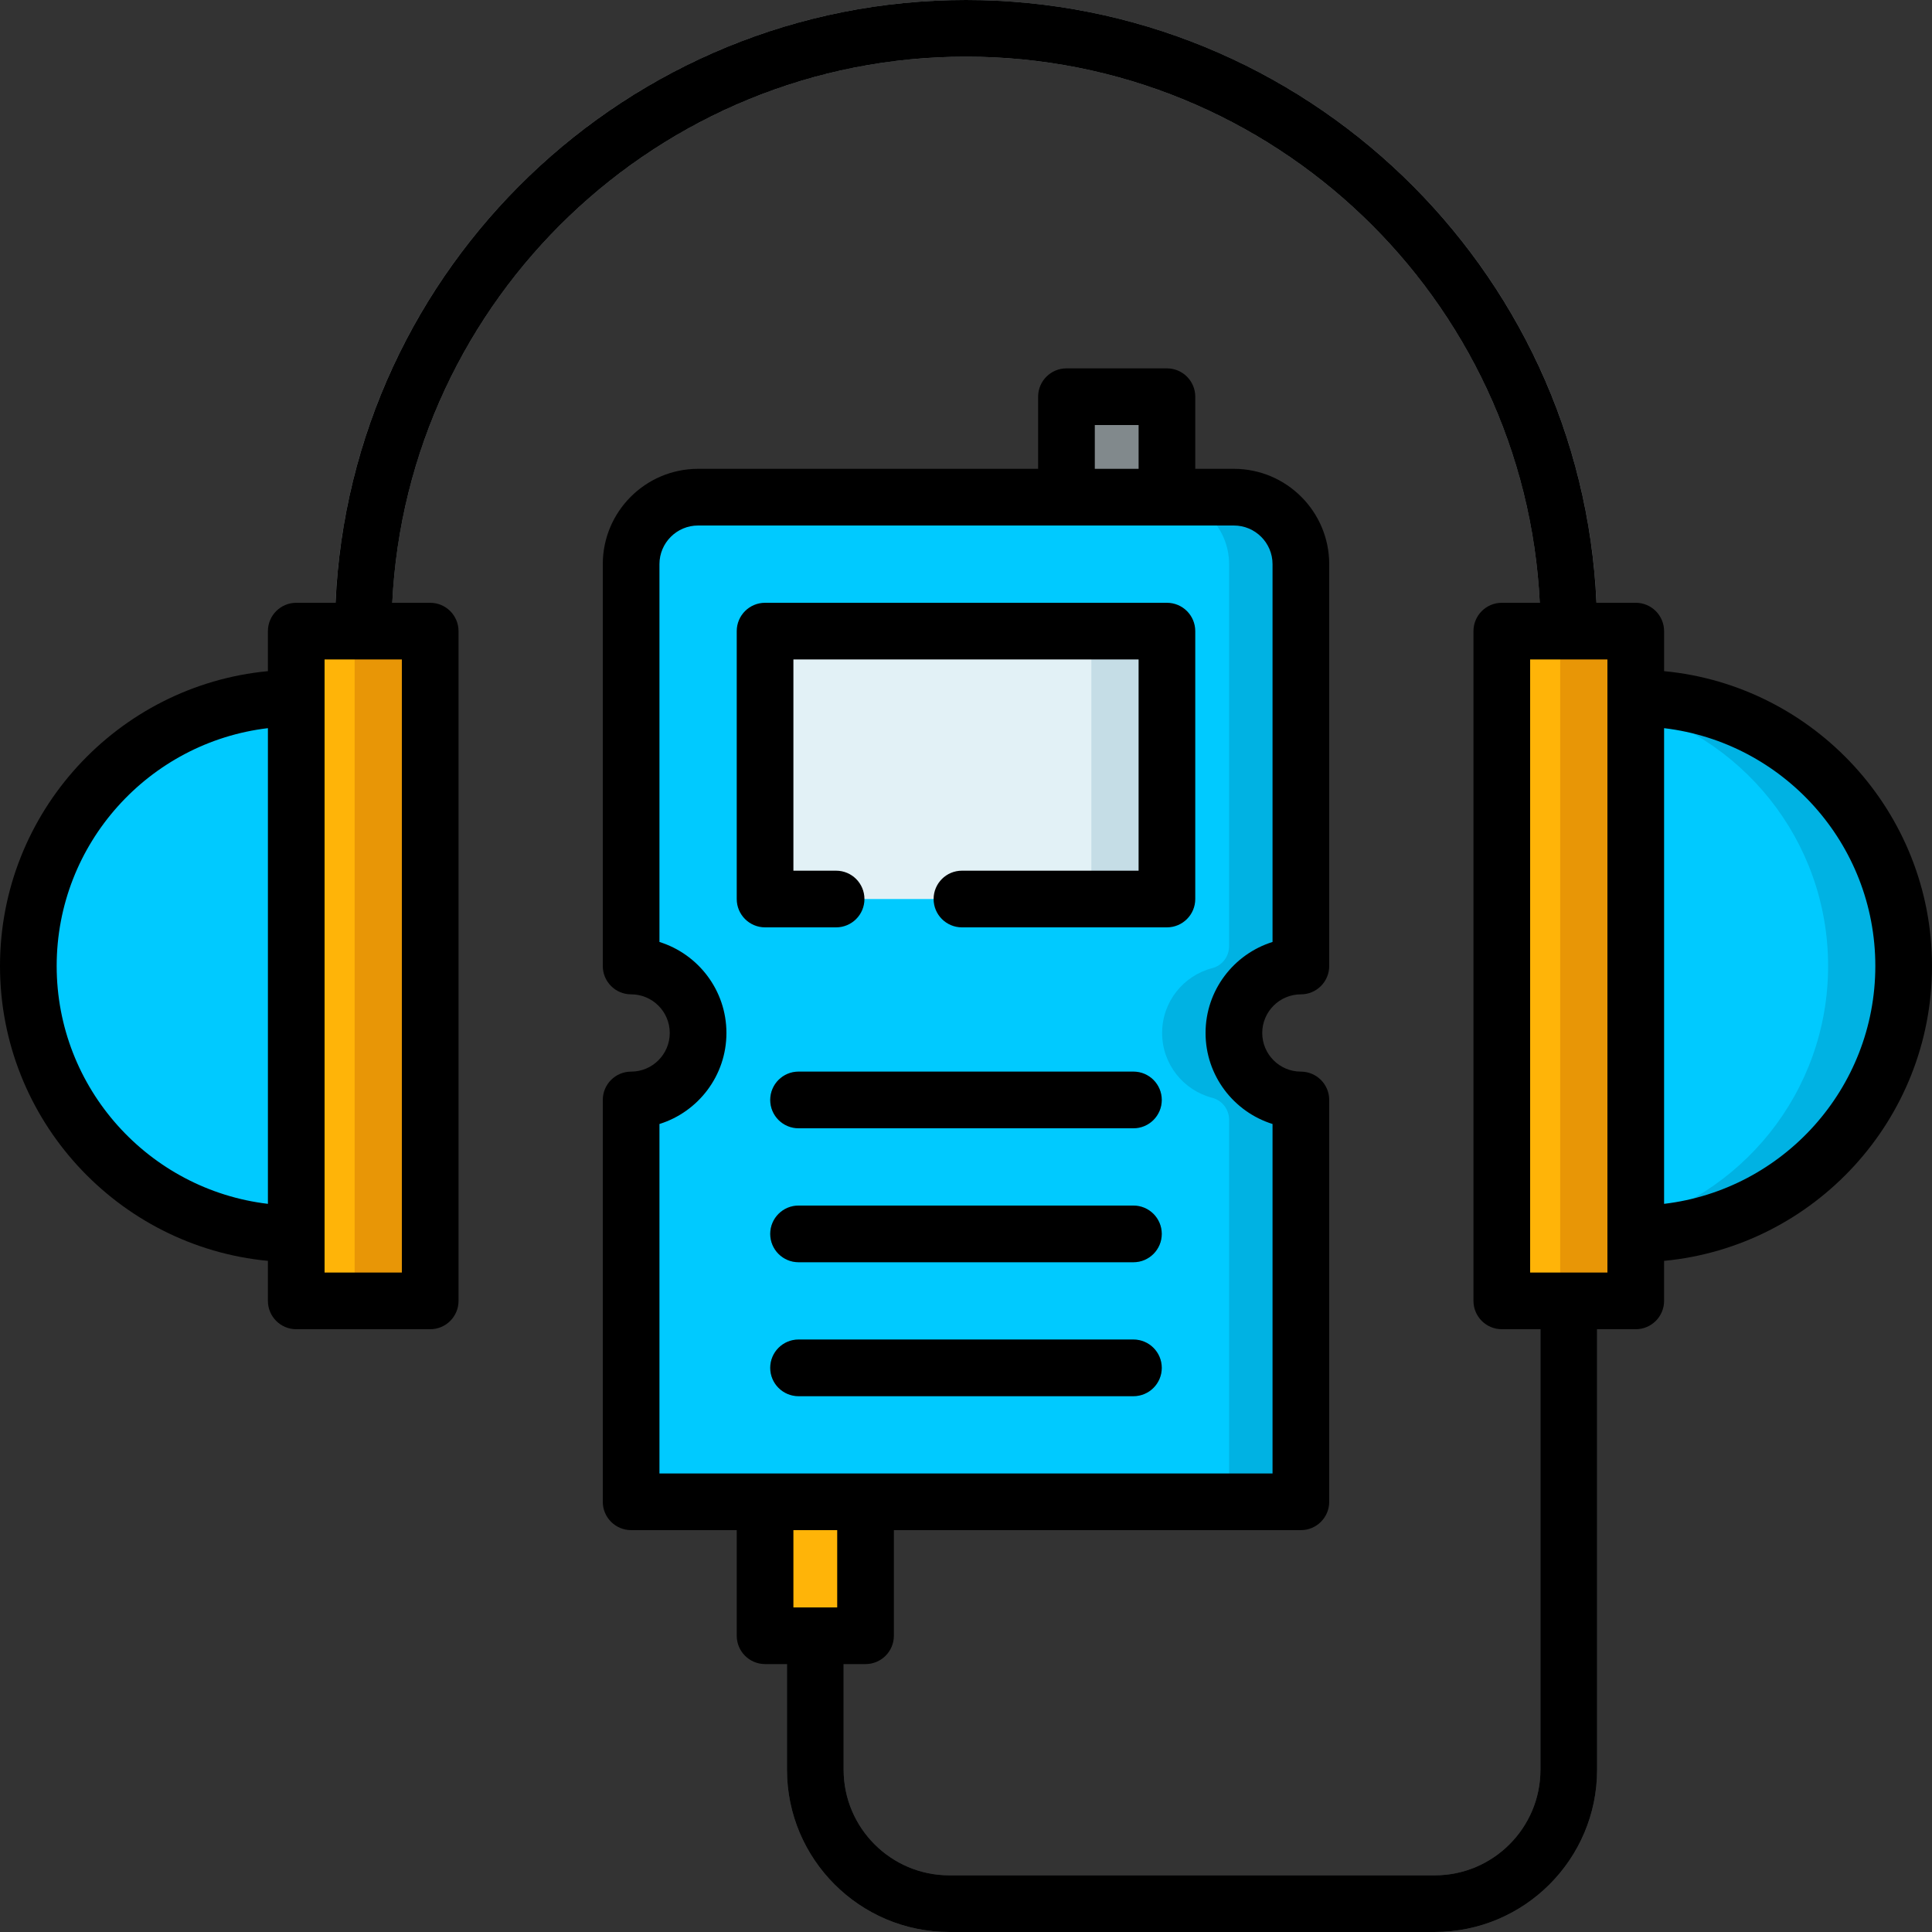 <?xml version="1.0" encoding="iso-8859-1"?>
<!-- Generator: Adobe Illustrator 19.0.0, SVG Export Plug-In . SVG Version: 6.00 Build 0)  -->
<svg version="1.1" id="Capa_1" xmlns="http://www.w3.org/2000/svg" xmlns:xlink="http://www.w3.org/1999/xlink" x="0px" y="0px"
	 viewBox="0 0 512 512" style="enable-background:new 0 0 512 512;" xml:space="preserve">
<rect x="0" y="0" width="512" height="512" fill="#333333" stroke="none"/>
<path style="fill:#585D60;" d="M380.245,512H251.563c-23.715,0-43.008-19.293-43.008-43.008v-35.501
	c0-4.147,3.361-7.509,7.509-7.509c4.148,0,7.509,3.362,7.509,7.509v35.501c0,15.434,12.556,27.99,27.99,27.99h128.681
	c15.434,0,27.99-12.556,27.99-27.99V344.745c0-4.147,3.361-7.509,7.509-7.509c4.148,0,7.509,3.362,7.509,7.509v124.246
	C423.253,492.707,403.959,512,380.245,512z"/>
<g>
	<path style="fill:#81898C;" d="M415.751,174.766c-4.148,0-7.509-3.362-7.509-7.509c0-83.945-68.294-152.238-152.238-152.238
		S103.765,83.312,103.765,167.257c0,4.147-3.361,7.509-7.509,7.509c-4.148,0-7.509-3.362-7.509-7.509
		C88.747,75.031,163.779,0,256.003,0S423.26,75.031,423.26,167.257C423.26,171.404,419.898,174.766,415.751,174.766z"/>
	<path style="fill:#81898C;" d="M303.243,105.132h-14.611c-3.318,0-6.007,2.689-6.007,6.007v23.943h26.625V111.14
		C309.25,107.822,306.561,105.132,303.243,105.132z"/>
</g>
<path style="fill:#00CAFF;" d="M78.508,327C39.296,327,7.51,295.212,7.51,256.002s31.786-70.998,70.998-70.998l3.328,0.004v141.993
	L78.508,327L78.508,327z"/>
<path style="fill:#FFB408;" d="M84.515,167.257h23.484c3.318,0,6.007,2.689,6.007,6.007v165.474c0,3.318-2.689,6.007-6.007,6.007
	H84.515c-3.318,0-6.007-2.689-6.007-6.007V173.264C78.508,169.946,81.197,167.257,84.515,167.257z"/>
<path style="fill:#E89606;" d="M107.999,167.257H87.975c3.317,0,6.007,2.689,6.007,6.007v165.474c0,3.318-2.69,6.007-6.007,6.007
	h20.024c3.317,0,6.007-2.689,6.007-6.007V173.264C114.007,169.946,111.316,167.257,107.999,167.257z"/>
<path style="fill:#00CAFF;" d="M433.491,185.004c39.211,0,70.998,31.786,70.998,70.998c0,39.212-31.787,70.998-70.998,70.998
	l-3.328-0.004V185.004H433.491z"/>
<path style="fill:#00B2E3;" d="M433.491,185.004h-3.328v1.993c31.152,7.512,54.302,35.547,54.302,69.005
	c0,33.458-23.15,61.493-54.302,69.005v1.989l3.328,0.004c39.211,0,70.998-31.787,70.998-70.998
	C504.49,216.791,472.703,185.004,433.491,185.004z"/>
<path style="fill:#FFB408;" d="M404,167.257h23.484c3.318,0,6.007,2.689,6.007,6.007v165.474c0,3.318-2.689,6.007-6.007,6.007H404
	c-3.318,0-6.007-2.689-6.007-6.007V173.264C397.992,169.946,400.683,167.257,404,167.257z"/>
<path style="fill:#E89606;" d="M427.484,167.257H407.46c3.317,0,6.007,2.689,6.007,6.007v165.474c0,3.318-2.69,6.007-6.007,6.007
	h20.024c3.317,0,6.007-2.689,6.007-6.007V173.264C433.491,169.946,430.802,167.257,427.484,167.257z"/>
<path style="fill:#FFB408;" d="M229.376,394.666h-26.625v32.818c0,3.318,2.689,6.007,6.007,6.007h14.611
	c3.318,0,6.007-2.689,6.007-6.007V394.666z"/>
<path style="fill:#00CAFF;" d="M344.747,296.733c0-2.725-1.834-5.116-4.472-5.801c-7.638-1.982-13.277-8.923-13.277-17.181
	c0-8.258,5.64-15.198,13.277-17.181c2.638-0.685,4.472-3.075,4.472-5.801V149.505c0-9.803-7.947-17.749-17.75-17.749H185.004
	c-9.803,0-17.749,7.947-17.749,17.749v101.264c0,2.725,1.834,5.116,4.472,5.801c7.638,1.982,13.277,8.923,13.277,17.181
	c0,8.258-5.64,15.198-13.277,17.181c-2.638,0.685-4.472,3.075-4.472,5.801v95.253c0,3.318,2.689,6.007,6.007,6.007H338.74
	c3.318,0,6.007-2.689,6.007-6.007V296.733z"/>
<path style="fill:#00B2E3;" d="M344.747,296.733c0-2.725-1.834-5.116-4.472-5.801c-7.638-1.982-13.277-8.923-13.277-17.181
	c0-8.258,5.64-15.198,13.277-17.181c2.638-0.685,4.472-3.075,4.472-5.801V149.505c0-9.803-7.947-17.749-17.75-17.749h-19.023
	c9.803,0,17.749,7.947,17.749,17.749v101.264c0,2.725-1.834,5.116-4.472,5.801c-7.638,1.982-13.277,8.923-13.277,17.181
	c0,8.258,5.64,15.198,13.277,17.181c2.638,0.685,4.472,3.075,4.472,5.801v95.253c0,3.318-2.689,6.007-6.007,6.007h19.023
	c3.318,0,6.007-2.689,6.007-6.007V296.733z"/>
<g>
	<path style="fill:#00A5D2;" d="M300.372,299.006h-88.746c-4.148,0-7.509-3.362-7.509-7.509c0-4.147,3.361-7.509,7.509-7.509h88.746
		c4.148,0,7.509,3.362,7.509,7.509C307.881,295.644,304.52,299.006,300.372,299.006z"/>
	<path style="fill:#00A5D2;" d="M300.372,334.506h-88.746c-4.148,0-7.509-3.362-7.509-7.509c0-4.147,3.361-7.509,7.509-7.509h88.746
		c4.148,0,7.509,3.362,7.509,7.509C307.881,331.144,304.52,334.506,300.372,334.506z"/>
	<path style="fill:#00A5D2;" d="M300.372,370.005h-88.746c-4.148,0-7.509-3.362-7.509-7.509c0-4.147,3.361-7.509,7.509-7.509h88.746
		c4.148,0,7.509,3.362,7.509,7.509C307.881,366.643,304.52,370.005,300.372,370.005z"/>
</g>
<path style="fill:#E2F1F6;" d="M303.241,238.251h-94.481c-3.318,0-6.007-2.689-6.007-6.007v-58.982c0-3.318,2.689-6.007,6.007-6.007
	h94.481c3.318,0,6.007,2.689,6.007,6.007v58.982C309.248,235.561,306.559,238.251,303.241,238.251z"/>
<path style="fill:#C5DDE6;" d="M303.241,167.254h-20.024c3.318,0,6.007,2.689,6.007,6.007v58.982c0,3.318-2.689,6.007-6.007,6.007
	h20.024c3.318,0,6.007-2.689,6.007-6.007v-58.982C309.248,169.943,306.559,167.254,303.241,167.254z"/>
<path d="M511.999,256.002c0-40.755-31.22-74.346-70.998-78.14v-10.606c0-4.147-3.361-7.509-7.509-7.509h-10.409
	C419.141,70.994,345.711,0,256.003,0C166.295,0,92.865,70.994,88.924,159.748H78.508c-4.148,0-7.509,3.362-7.509,7.509v10.604
	c-39.778,3.794-70.998,37.384-70.998,78.141s31.22,74.347,70.998,78.141v10.606c0,4.147,3.361,7.509,7.509,7.509h35.499
	c4.148,0,7.509-3.362,7.509-7.509V167.258c0-4.147-3.361-7.509-7.509-7.509h-10.054c3.927-80.47,70.625-144.73,152.051-144.73
	s148.123,64.259,152.051,144.728h-10.062c-4.148,0-7.509,3.362-7.509,7.509v177.489c0,4.147,3.361,7.509,7.509,7.509h10.241v116.737
	c0,15.434-12.556,27.99-27.99,27.99H251.563c-15.434,0-27.99-12.556-27.99-27.99v-27.992h5.803c4.148,0,7.509-3.362,7.509-7.509
	v-27.988h107.861c4.148,0,7.509-3.362,7.509-7.509V291.501c0-4.147-3.361-7.509-7.509-7.509c-5.647,0-10.24-4.594-10.24-10.24
	s4.594-10.24,10.24-10.24c4.148,0,7.509-3.362,7.509-7.509V149.505c0-13.928-11.331-25.259-25.259-25.259h-10.238v-19.115
	c0-4.147-3.361-7.509-7.509-7.509h-26.626c-4.148,0-7.509,3.362-7.509,7.509v19.115h-90.11c-13.928,0-25.26,11.331-25.26,25.259
	v106.496c0,4.147,3.361,7.509,7.509,7.509c5.647,0,10.241,4.594,10.241,10.24s-4.595,10.24-10.241,10.24
	c-4.148,0-7.509,3.362-7.509,7.509v106.493c0,4.147,3.361,7.509,7.509,7.509h27.989v27.988c0,4.147,3.361,7.509,7.509,7.509h5.804
	v27.992c0,23.715,19.294,43.008,43.008,43.008h128.681c23.715,0,43.008-19.293,43.008-43.008V352.255h10.239
	c4.148,0,7.509-3.362,7.509-7.509v-10.604C480.78,330.348,511.999,296.757,511.999,256.002z M15.019,256.001
	c0-32.466,24.5-59.302,55.98-63.03v126.061C39.518,315.303,15.019,288.467,15.019,256.001z M106.497,337.237H86.017V174.767h20.481
	V337.237z M290.134,112.641h11.608v11.604h-11.608V112.641z M174.762,297.871c10.272-3.205,17.75-12.806,17.75-24.119
	s-7.478-20.914-17.75-24.119V149.505c0-5.647,4.595-10.24,10.241-10.24h141.994c5.647,0,10.24,4.594,10.24,10.24v100.127
	c-10.272,3.205-17.75,12.805-17.75,24.119s7.477,20.914,17.75,24.119v92.614H229.377h-26.625h-27.989L174.762,297.871
	L174.762,297.871z M221.867,405.503v20.479H210.26v-20.479H221.867z M425.982,337.236h-20.481V174.765h20.481V337.236z
	 M441.001,319.032V192.972c31.48,3.729,55.98,30.564,55.98,63.029C496.981,288.468,472.481,315.304,441.001,319.032z"/>
<path d="M221.577,245.76c4.148,0,7.509-3.362,7.509-7.509s-3.361-7.509-7.509-7.509H210.26v-55.979h91.478v55.979h-46.813
	c-4.148,0-7.509,3.362-7.509,7.509s3.361,7.509,7.509,7.509h54.322c4.148,0,7.509-3.362,7.509-7.509v-70.997
	c0-4.147-3.361-7.509-7.509-7.509H202.751c-4.148,0-7.509,3.362-7.509,7.509v70.997c0,4.147,3.361,7.509,7.509,7.509H221.577z"/>
<path d="M300.372,283.988h-88.746c-4.148,0-7.509,3.362-7.509,7.509c0,4.147,3.361,7.509,7.509,7.509h88.746
	c4.148,0,7.509-3.362,7.509-7.509C307.881,287.35,304.52,283.988,300.372,283.988z"/>
<path d="M300.372,319.488h-88.746c-4.148,0-7.509,3.362-7.509,7.509c0,4.147,3.361,7.509,7.509,7.509h88.746
	c4.148,0,7.509-3.362,7.509-7.509C307.881,322.85,304.52,319.488,300.372,319.488z"/>
<path d="M300.372,354.987h-88.746c-4.148,0-7.509,3.362-7.509,7.509c0,4.147,3.361,7.509,7.509,7.509h88.746
	c4.148,0,7.509-3.362,7.509-7.509C307.881,358.349,304.52,354.987,300.372,354.987z"/>
<g>
</g>
<g>
</g>
<g>
</g>
<g>
</g>
<g>
</g>
<g>
</g>
<g>
</g>
<g>
</g>
<g>
</g>
<g>
</g>
<g>
</g>
<g>
</g>
<g>
</g>
<g>
</g>
<g>
</g>
</svg>
